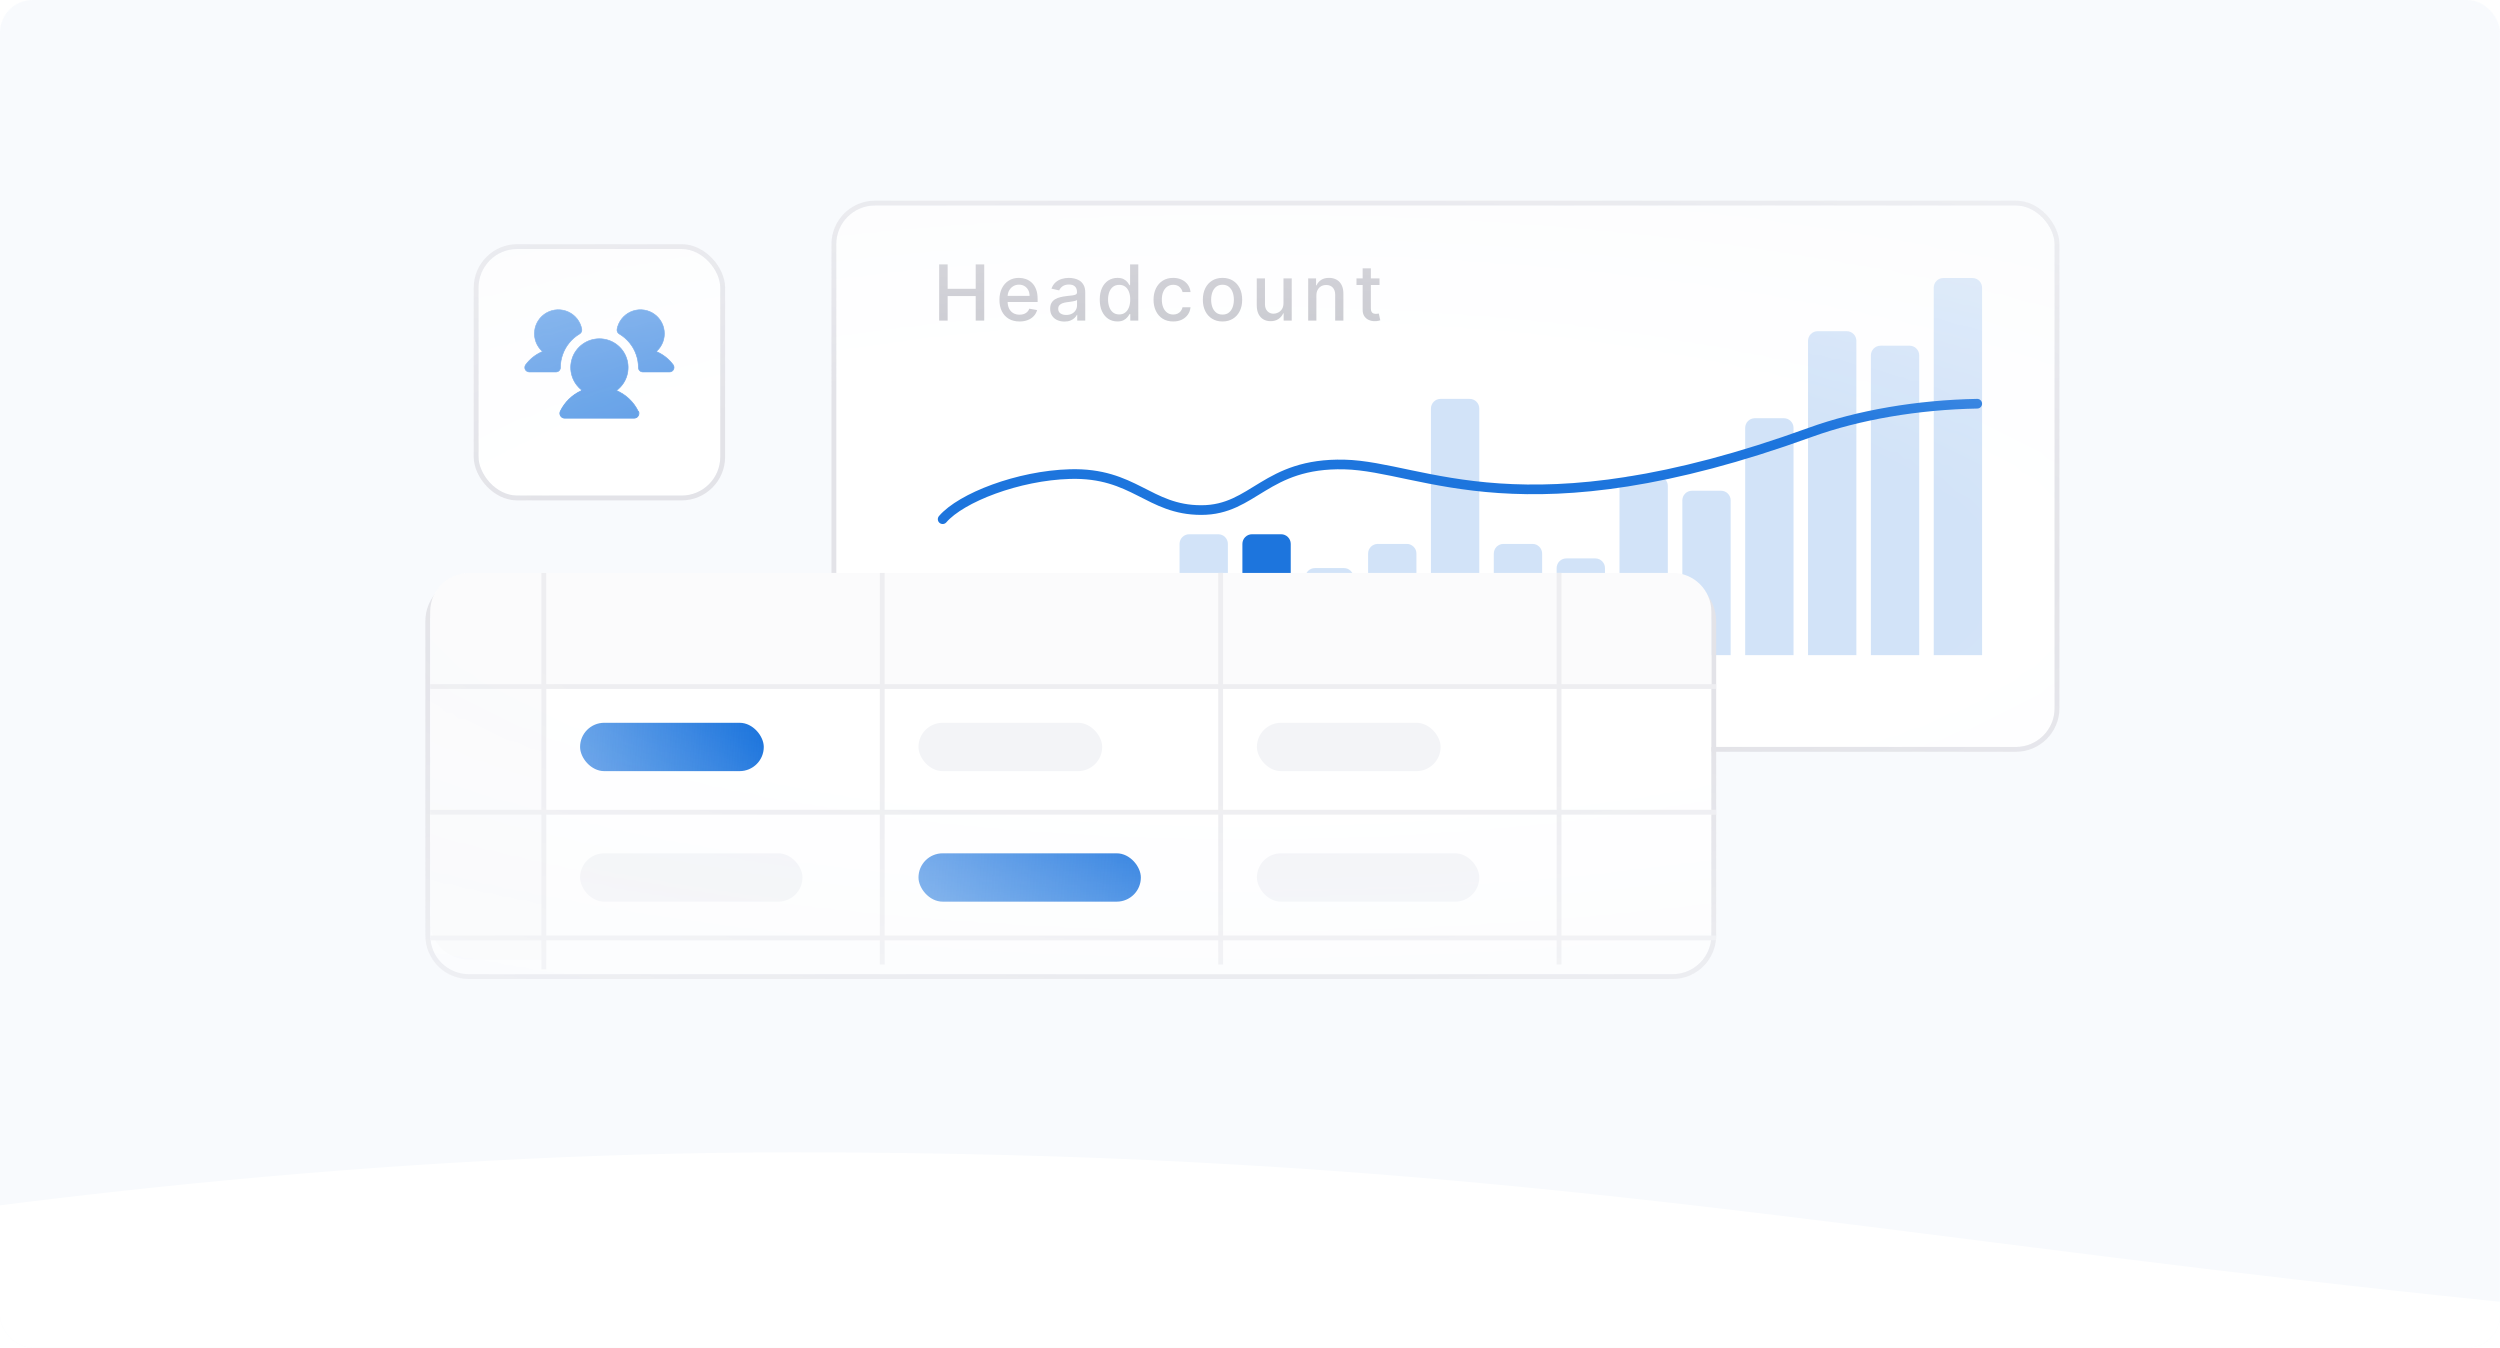 <svg width="384" height="207" viewBox="0 0 384 207" fill="none" xmlns="http://www.w3.org/2000/svg">
<g clip-path="url(#clip0_3271_10601)">
<rect width="384" height="207" rx="5" fill="white"/>
<rect width="384" height="207" rx="5" fill="#F3F7FD" fill-opacity="0.5"/>
<path d="M121.917 177C-6.336 177 -123 207.704 -123 207.704V224H687.654V212.792C330.5 212.792 303 177 121.917 177Z" fill="white"/>
<mask id="mask0_3271_10601" style="mask-type:alpha" maskUnits="userSpaceOnUse" x="49" y="13" width="286" height="150">
<path d="M49 13H334.149V163H49V13Z" fill="url(#paint0_radial_3271_10601)"/>
</mask>
<g mask="url(#mask0_3271_10601)">
<g filter="url(#filter0_d_3271_10601)">
<rect x="73.505" y="36.762" width="37.129" height="37.871" rx="5.941" fill="white"/>
<rect x="73.134" y="36.391" width="37.871" height="38.614" rx="6.312" stroke="#E3E3E8" stroke-width="0.743"/>
</g>
<g opacity="0.7">
<path d="M98.038 63.885C97.974 63.992 97.883 64.082 97.774 64.143C97.665 64.205 97.541 64.238 97.416 64.238H86.723C86.598 64.238 86.474 64.205 86.365 64.143C86.256 64.082 86.165 63.992 86.101 63.885C86.032 63.78 85.991 63.659 85.983 63.534C85.975 63.408 86 63.283 86.055 63.17C86.737 61.765 87.889 60.643 89.311 59.999C89.318 60.004 89.324 60.009 89.331 60.014L89.359 59.977L89.34 59.935C89.333 59.938 89.325 59.941 89.317 59.945L98.038 63.885ZM98.038 63.885C98.107 63.78 98.148 63.659 98.156 63.534M98.038 63.885L98.156 63.534M98.156 63.534C98.164 63.408 98.139 63.283 98.084 63.17L98.156 63.534ZM85.387 57.137H85.386H81.302C81.173 57.136 81.046 57.099 80.936 57.032C80.825 56.965 80.735 56.868 80.675 56.754C80.62 56.637 80.597 56.508 80.609 56.379C80.621 56.25 80.669 56.127 80.745 56.023C81.398 55.147 82.268 54.458 83.27 54.023L83.336 53.995L83.283 53.947C82.855 53.555 82.525 53.066 82.323 52.523C82.12 51.978 82.049 51.394 82.117 50.817C82.184 50.241 82.387 49.688 82.71 49.206C83.032 48.723 83.465 48.324 83.972 48.041C84.479 47.758 85.046 47.599 85.626 47.578C86.206 47.557 86.783 47.674 87.309 47.92C87.835 48.165 88.295 48.532 88.652 48.99C89.008 49.449 89.251 49.985 89.36 50.555C89.386 50.696 89.368 50.842 89.309 50.972C89.249 51.103 89.152 51.212 89.029 51.286C87.819 52.004 86.899 53.122 86.429 54.448C86.197 55.087 86.079 55.761 86.082 56.441L86.082 56.441C86.084 56.533 86.067 56.624 86.032 56.709C85.997 56.794 85.946 56.871 85.881 56.936C85.817 57.001 85.739 57.052 85.654 57.086C85.57 57.121 85.479 57.138 85.387 57.137ZM103.394 56.023L103.394 56.023C103.471 56.126 103.519 56.249 103.53 56.378C103.542 56.507 103.517 56.636 103.459 56.752C103.402 56.868 103.313 56.965 103.203 57.033C103.093 57.101 102.966 57.137 102.837 57.137L98.753 57.137L98.752 57.137C98.66 57.138 98.569 57.121 98.484 57.086C98.4 57.052 98.323 57.001 98.258 56.936C98.193 56.871 98.142 56.794 98.107 56.709C98.073 56.624 98.055 56.533 98.056 56.441L98.056 56.441C98.059 55.761 97.942 55.087 97.71 54.448C97.242 53.121 96.321 52.002 95.11 51.286C94.987 51.212 94.889 51.103 94.83 50.972C94.771 50.842 94.753 50.696 94.779 50.555C94.888 49.985 95.131 49.449 95.487 48.99C95.844 48.532 96.304 48.165 96.83 47.92C97.356 47.674 97.933 47.557 98.513 47.578C99.093 47.599 99.66 47.758 100.167 48.041C100.674 48.324 101.107 48.723 101.429 49.206C101.752 49.688 101.955 50.241 102.022 50.817C102.09 51.394 102.019 51.978 101.816 52.523C101.614 53.066 101.284 53.555 100.856 53.947L100.803 53.995L100.869 54.023C101.871 54.458 102.741 55.147 103.394 56.023ZM94.752 59.94L94.69 59.988L94.761 60.02C96.195 60.656 97.357 61.779 98.043 63.191L98.043 63.191C98.094 63.296 98.117 63.413 98.109 63.531C98.102 63.648 98.064 63.761 97.999 63.859L97.999 63.859L97.998 63.861C97.938 63.962 97.853 64.045 97.751 64.103C97.649 64.161 97.533 64.191 97.416 64.191H86.723C86.606 64.191 86.49 64.161 86.388 64.103C86.286 64.045 86.201 63.962 86.141 63.861L86.141 63.861L86.14 63.859C86.075 63.761 86.037 63.648 86.03 63.531C86.022 63.413 86.045 63.296 86.096 63.191L86.096 63.191C86.782 61.779 87.944 60.656 89.378 60.02L89.449 59.988L89.387 59.94C88.656 59.38 88.119 58.604 87.851 57.722C87.583 56.841 87.598 55.898 87.894 55.025C88.19 54.152 88.752 53.394 89.501 52.857C90.25 52.321 91.148 52.032 92.07 52.032C92.991 52.032 93.889 52.321 94.638 52.857C95.387 53.394 95.949 54.152 96.245 55.025C96.541 55.898 96.556 56.841 96.288 57.722C96.02 58.604 95.483 59.38 94.752 59.94Z" fill="#1D75DD" stroke="#1D75DD" stroke-width="0.093"/>
</g>
<g filter="url(#filter1_d_3271_10601)">
<rect x="128.456" y="30.079" width="187.129" height="83.168" rx="5.941" fill="white"/>
<rect x="128.084" y="29.708" width="187.871" height="83.911" rx="6.312" stroke="#E3E3E8" stroke-width="0.743"/>
</g>
<path d="M144.256 49.247V40.607H145.56V44.362H149.868V40.607H151.176V49.247H149.868V45.48H145.56V49.247H144.256ZM156.598 49.378C155.96 49.378 155.41 49.242 154.948 48.969C154.49 48.693 154.135 48.307 153.885 47.809C153.638 47.308 153.514 46.722 153.514 46.049C153.514 45.386 153.638 44.8 153.885 44.294C154.135 43.788 154.484 43.393 154.931 43.108C155.382 42.824 155.907 42.682 156.509 42.682C156.875 42.682 157.229 42.743 157.573 42.864C157.916 42.985 158.224 43.175 158.497 43.433C158.769 43.692 158.985 44.028 159.142 44.442C159.3 44.852 159.378 45.352 159.378 45.94V46.387H154.227V45.442H158.142C158.142 45.11 158.075 44.816 157.94 44.56C157.805 44.301 157.615 44.097 157.37 43.948C157.128 43.799 156.844 43.724 156.518 43.724C156.163 43.724 155.854 43.812 155.59 43.986C155.328 44.158 155.126 44.383 154.982 44.661C154.841 44.937 154.771 45.236 154.771 45.56V46.298C154.771 46.731 154.847 47.1 154.999 47.404C155.154 47.707 155.369 47.94 155.644 48.1C155.92 48.257 156.242 48.336 156.611 48.336C156.85 48.336 157.068 48.302 157.265 48.235C157.462 48.164 157.632 48.06 157.775 47.923C157.919 47.785 158.028 47.615 158.104 47.412L159.298 47.627C159.203 47.979 159.031 48.287 158.784 48.551C158.539 48.813 158.231 49.017 157.86 49.163C157.491 49.306 157.071 49.378 156.598 49.378ZM163.496 49.391C163.085 49.391 162.714 49.315 162.382 49.163C162.05 49.008 161.787 48.785 161.593 48.492C161.402 48.2 161.306 47.841 161.306 47.416C161.306 47.051 161.376 46.75 161.517 46.513C161.658 46.277 161.848 46.09 162.087 45.952C162.326 45.814 162.593 45.71 162.888 45.64C163.184 45.57 163.485 45.516 163.791 45.48C164.179 45.435 164.494 45.398 164.736 45.37C164.978 45.339 165.154 45.29 165.264 45.222C165.373 45.155 165.428 45.045 165.428 44.893V44.864C165.428 44.495 165.324 44.21 165.116 44.007C164.911 43.805 164.604 43.703 164.196 43.703C163.771 43.703 163.437 43.798 163.192 43.986C162.95 44.172 162.783 44.379 162.69 44.606L161.504 44.336C161.645 43.943 161.85 43.625 162.12 43.383C162.393 43.138 162.707 42.961 163.061 42.851C163.416 42.739 163.788 42.682 164.179 42.682C164.438 42.682 164.712 42.713 165.002 42.775C165.295 42.834 165.567 42.944 165.821 43.104C166.077 43.265 166.286 43.494 166.449 43.792C166.612 44.087 166.694 44.471 166.694 44.944V49.247H165.462V48.361H165.411C165.33 48.525 165.207 48.685 165.044 48.842C164.881 49 164.672 49.131 164.416 49.235C164.16 49.339 163.853 49.391 163.496 49.391ZM163.77 48.378C164.119 48.378 164.417 48.309 164.665 48.172C164.915 48.034 165.105 47.854 165.234 47.632C165.366 47.407 165.432 47.166 165.432 46.91V46.075C165.387 46.12 165.3 46.162 165.171 46.201C165.044 46.238 164.899 46.27 164.736 46.298C164.573 46.324 164.414 46.347 164.259 46.37C164.105 46.39 163.975 46.407 163.871 46.421C163.627 46.452 163.403 46.504 163.2 46.577C163.001 46.65 162.84 46.755 162.719 46.893C162.601 47.028 162.542 47.208 162.542 47.433C162.542 47.745 162.658 47.982 162.888 48.142C163.119 48.3 163.413 48.378 163.77 48.378ZM171.632 49.374C171.109 49.374 170.642 49.24 170.231 48.973C169.823 48.703 169.503 48.319 169.269 47.821C169.039 47.321 168.923 46.72 168.923 46.02C168.923 45.319 169.04 44.72 169.273 44.222C169.51 43.724 169.833 43.343 170.244 43.079C170.655 42.815 171.12 42.682 171.64 42.682C172.043 42.682 172.366 42.75 172.611 42.885C172.858 43.017 173.05 43.172 173.185 43.349C173.322 43.526 173.429 43.682 173.505 43.817H173.581V40.607H174.843V49.247H173.611V48.239H173.505C173.429 48.377 173.32 48.534 173.176 48.712C173.036 48.889 172.841 49.044 172.594 49.176C172.346 49.308 172.026 49.374 171.632 49.374ZM171.91 48.298C172.273 48.298 172.58 48.203 172.83 48.011C173.083 47.817 173.275 47.548 173.404 47.205C173.536 46.862 173.602 46.463 173.602 46.007C173.602 45.557 173.538 45.163 173.408 44.826C173.279 44.488 173.089 44.225 172.839 44.037C172.588 43.848 172.279 43.754 171.91 43.754C171.531 43.754 171.214 43.852 170.961 44.049C170.708 44.246 170.517 44.515 170.387 44.855C170.261 45.196 170.197 45.58 170.197 46.007C170.197 46.44 170.262 46.83 170.392 47.176C170.521 47.522 170.712 47.796 170.965 47.999C171.221 48.198 171.536 48.298 171.91 48.298ZM180.205 49.378C179.578 49.378 179.037 49.236 178.585 48.952C178.135 48.665 177.789 48.27 177.547 47.767C177.305 47.263 177.184 46.686 177.184 46.037C177.184 45.379 177.308 44.798 177.555 44.294C177.803 43.788 178.151 43.393 178.601 43.108C179.052 42.824 179.582 42.682 180.192 42.682C180.684 42.682 181.123 42.774 181.508 42.957C181.894 43.137 182.205 43.39 182.441 43.716C182.68 44.042 182.822 44.423 182.867 44.859H181.639C181.572 44.556 181.417 44.294 181.175 44.075C180.936 43.855 180.615 43.746 180.213 43.746C179.862 43.746 179.554 43.839 179.289 44.024C179.028 44.207 178.824 44.468 178.677 44.809C178.531 45.146 178.458 45.546 178.458 46.007C178.458 46.48 178.53 46.888 178.673 47.231C178.817 47.574 179.019 47.84 179.281 48.028C179.545 48.217 179.856 48.311 180.213 48.311C180.452 48.311 180.669 48.267 180.863 48.18C181.06 48.09 181.224 47.962 181.357 47.796C181.492 47.63 181.586 47.43 181.639 47.197H182.867C182.822 47.616 182.686 47.99 182.458 48.319C182.23 48.648 181.925 48.907 181.542 49.096C181.163 49.284 180.717 49.378 180.205 49.378ZM187.778 49.378C187.17 49.378 186.64 49.239 186.187 48.961C185.734 48.682 185.383 48.292 185.132 47.792C184.882 47.291 184.757 46.706 184.757 46.037C184.757 45.364 184.882 44.776 185.132 44.273C185.383 43.77 185.734 43.379 186.187 43.1C186.64 42.822 187.17 42.682 187.778 42.682C188.385 42.682 188.915 42.822 189.368 43.1C189.821 43.379 190.173 43.77 190.423 44.273C190.673 44.776 190.799 45.364 190.799 46.037C190.799 46.706 190.673 47.291 190.423 47.792C190.173 48.292 189.821 48.682 189.368 48.961C188.915 49.239 188.385 49.378 187.778 49.378ZM187.782 48.319C188.176 48.319 188.502 48.215 188.761 48.007C189.019 47.799 189.211 47.522 189.335 47.176C189.461 46.83 189.524 46.449 189.524 46.032C189.524 45.619 189.461 45.239 189.335 44.893C189.211 44.544 189.019 44.265 188.761 44.054C188.502 43.843 188.176 43.737 187.782 43.737C187.385 43.737 187.056 43.843 186.795 44.054C186.536 44.265 186.343 44.544 186.217 44.893C186.093 45.239 186.031 45.619 186.031 46.032C186.031 46.449 186.093 46.83 186.217 47.176C186.343 47.522 186.536 47.799 186.795 48.007C187.056 48.215 187.385 48.319 187.782 48.319ZM197.144 46.56V42.767H198.409V49.247H197.169V48.125H197.101C196.952 48.471 196.713 48.759 196.384 48.99C196.058 49.218 195.651 49.332 195.165 49.332C194.749 49.332 194.38 49.24 194.059 49.058C193.742 48.872 193.491 48.598 193.308 48.235C193.128 47.872 193.038 47.423 193.038 46.889V42.767H194.3V46.737C194.3 47.179 194.422 47.53 194.667 47.792C194.912 48.053 195.23 48.184 195.621 48.184C195.857 48.184 196.092 48.125 196.325 48.007C196.561 47.889 196.757 47.71 196.912 47.471C197.069 47.232 197.146 46.928 197.144 46.56ZM202.198 45.4V49.247H200.936V42.767H202.147V43.822H202.227C202.376 43.478 202.61 43.203 202.928 42.995C203.248 42.786 203.652 42.682 204.138 42.682C204.58 42.682 204.967 42.775 205.299 42.961C205.631 43.144 205.888 43.416 206.071 43.779C206.254 44.142 206.345 44.591 206.345 45.125V49.247H205.084V45.277C205.084 44.807 204.961 44.44 204.717 44.176C204.472 43.909 204.136 43.775 203.708 43.775C203.416 43.775 203.155 43.839 202.928 43.965C202.703 44.092 202.524 44.277 202.392 44.522C202.262 44.764 202.198 45.056 202.198 45.4ZM211.894 42.767V43.779H208.354V42.767H211.894ZM209.303 41.214H210.565V47.345C210.565 47.589 210.601 47.773 210.674 47.897C210.748 48.018 210.842 48.101 210.957 48.146C211.075 48.188 211.203 48.209 211.341 48.209C211.442 48.209 211.531 48.203 211.607 48.188C211.683 48.174 211.742 48.163 211.784 48.155L212.012 49.197C211.939 49.225 211.835 49.253 211.7 49.281C211.565 49.312 211.396 49.329 211.193 49.332C210.862 49.337 210.552 49.278 210.265 49.155C209.978 49.031 209.746 48.84 209.569 48.581C209.392 48.322 209.303 47.997 209.303 47.606V41.214Z" fill="#C9C9CF"/>
<g opacity="0.2">
<path d="M132.911 96.911C132.911 96.091 133.576 95.426 134.396 95.426H138.852C139.672 95.426 140.337 96.091 140.337 96.911V100.624H132.911V96.911Z" fill="#1D75DD"/>
</g>
<g opacity="0.2">
<path d="M142.565 96.911C142.565 96.091 143.23 95.426 144.05 95.426H148.505C149.326 95.426 149.99 96.091 149.99 96.911V100.624H142.565V96.911Z" fill="#1D75DD"/>
</g>
<g opacity="0.2">
<path d="M152.218 98.396C152.218 97.576 152.883 96.911 153.703 96.911H158.159C158.979 96.911 159.644 97.576 159.644 98.396V100.624H152.218V98.396Z" fill="#1D75DD"/>
</g>
<g opacity="0.2">
<path d="M161.872 93.198C161.872 92.378 162.537 91.713 163.357 91.713H167.812C168.632 91.713 169.297 92.378 169.297 93.198V100.624H161.872V93.198Z" fill="#1D75DD"/>
</g>
<g opacity="0.2">
<path d="M171.525 93.941C171.525 93.12 172.19 92.455 173.01 92.455H177.465C178.286 92.455 178.951 93.12 178.951 93.941V100.624H171.525V93.941Z" fill="#1D75DD"/>
</g>
<g opacity="0.2">
<path d="M181.178 83.544C181.178 82.724 181.843 82.059 182.664 82.059H187.119C187.939 82.059 188.604 82.724 188.604 83.544V100.624H181.178V83.544Z" fill="#1D75DD"/>
</g>
<path d="M190.832 83.544C190.832 82.724 191.497 82.059 192.317 82.059H196.773C197.593 82.059 198.258 82.724 198.258 83.544V100.624H190.832V83.544Z" fill="#1D75DD"/>
<g opacity="0.2">
<path d="M200.485 88.743C200.485 87.922 201.15 87.257 201.971 87.257H206.426C207.246 87.257 207.911 87.922 207.911 88.743V100.624H200.485V88.743Z" fill="#1D75DD"/>
</g>
<g opacity="0.2">
<path d="M210.139 85.03C210.139 84.209 210.804 83.544 211.624 83.544H216.08C216.9 83.544 217.565 84.209 217.565 85.03V100.624H210.139V85.03Z" fill="#1D75DD"/>
</g>
<g opacity="0.2">
<path d="M219.792 62.752C219.792 61.932 220.457 61.267 221.277 61.267H225.733C226.553 61.267 227.218 61.932 227.218 62.752V100.624H219.792V62.752Z" fill="#1D75DD"/>
</g>
<g opacity="0.2">
<path d="M229.446 85.03C229.446 84.209 230.111 83.544 230.931 83.544H235.386C236.207 83.544 236.872 84.209 236.872 85.03V100.624H229.446V85.03Z" fill="#1D75DD"/>
</g>
<g opacity="0.2">
<path d="M239.099 87.257C239.099 86.437 239.764 85.772 240.585 85.772H245.04C245.86 85.772 246.525 86.437 246.525 87.257V100.624H239.099V87.257Z" fill="#1D75DD"/>
</g>
<g opacity="0.2">
<path d="M248.753 74.634C248.753 73.813 249.418 73.148 250.238 73.148H254.693C255.514 73.148 256.178 73.813 256.178 74.634V100.624H248.753V74.634Z" fill="#1D75DD"/>
</g>
<g opacity="0.2">
<path d="M258.406 76.861C258.406 76.041 259.071 75.376 259.891 75.376H264.347C265.167 75.376 265.832 76.041 265.832 76.861V100.624H258.406V76.861Z" fill="#1D75DD"/>
</g>
<g opacity="0.2">
<path d="M268.06 65.723C268.06 64.903 268.724 64.237 269.545 64.237H274C274.82 64.237 275.485 64.903 275.485 65.723V100.624H268.06V65.723Z" fill="#1D75DD"/>
</g>
<g opacity="0.2">
<path d="M277.713 52.356C277.713 51.536 278.378 50.871 279.198 50.871H283.654C284.474 50.871 285.139 51.536 285.139 52.356V100.624H277.713V52.356Z" fill="#1D75DD"/>
</g>
<g opacity="0.2">
<path d="M287.367 54.584C287.367 53.764 288.032 53.099 288.852 53.099H293.307C294.128 53.099 294.792 53.764 294.792 54.584V100.624H287.367V54.584Z" fill="#1D75DD"/>
</g>
<g opacity="0.2">
<path d="M297.02 44.188C297.02 43.368 297.685 42.703 298.505 42.703H302.961C303.781 42.703 304.446 43.368 304.446 44.188V100.624H297.02V44.188Z" fill="#1D75DD"/>
</g>
<path d="M144.792 79.748C147.643 76.439 156.4 73.048 164.323 72.821C174.227 72.537 176.417 78.346 184.52 78.346C192.623 78.346 194.338 71.063 206.492 71.347C218.647 71.63 233.901 82.431 278.043 66.415C285.452 63.727 294.623 62.175 303.703 62.01" stroke="#1D75DD" stroke-width="1.485" stroke-linecap="round"/>
<g filter="url(#filter2_d_3271_10601)">
<path d="M66.079 93.941C66.079 90.66 68.739 88 72.02 88H256.921C260.202 88 262.862 90.66 262.862 93.941V142.208C262.862 145.489 260.202 148.148 256.921 148.148H72.02C68.739 148.148 66.079 145.489 66.079 142.208V93.941Z" fill="white"/>
<path d="M256.921 87.629H72.02C68.534 87.629 65.708 90.454 65.708 93.941V142.208C65.708 145.694 68.534 148.52 72.02 148.52H256.921C260.407 148.52 263.233 145.694 263.233 142.208V93.941C263.233 90.454 260.407 87.629 256.921 87.629Z" stroke="#E3E3E8" stroke-width="0.743"/>
</g>
<rect x="89.099" y="111.02" width="28.218" height="7.426" rx="3.713" fill="url(#paint1_linear_3271_10601)"/>
<rect x="141.079" y="131.069" width="34.158" height="7.426" rx="3.713" fill="url(#paint2_linear_3271_10601)"/>
<rect x="141.079" y="111.02" width="28.218" height="7.426" rx="3.713" fill="#F3F4F7"/>
<rect x="193.06" y="111.02" width="28.218" height="7.426" rx="3.713" fill="#F3F4F7"/>
<rect x="89.099" y="131.069" width="34.158" height="7.426" rx="3.713" fill="#F3F4F7"/>
<rect x="193.06" y="131.069" width="34.158" height="7.426" rx="3.713" fill="#F3F4F7"/>
<path d="M256.921 88C260.202 88 262.862 90.66 262.862 93.941L262.862 105.079L66.079 105.079L66.079 93.941C66.079 90.66 68.739 88 72.02 88L256.921 88Z" fill="#FBFBFC"/>
<path d="M83.901 105.822L83.901 147.406L72.02 147.406C68.739 147.406 66.079 144.746 66.079 141.465L66.079 105.822L83.901 105.822Z" fill="#FBFBFC"/>
<rect x="66.079" y="105.079" width="197.525" height="0.743" fill="#EEEEF1"/>
<rect x="66.079" y="124.386" width="197.525" height="0.743" fill="#EEEEF1"/>
<rect x="66.079" y="143.693" width="197.525" height="0.743" fill="#EEEEF1"/>
<rect width="0.743" height="60.891" transform="matrix(1 0 0 -1 83.158 148.891)" fill="#EEEEF1"/>
<rect width="0.743" height="60.148" transform="matrix(1 0 0 -1 135.139 148.148)" fill="#EEEEF1"/>
<rect width="0.743" height="60.148" transform="matrix(1 0 0 -1 187.119 148.148)" fill="#EEEEF1"/>
<rect width="0.743" height="60.148" transform="matrix(1 0 0 -1 239.099 148.148)" fill="#EEEEF1"/>
</g>
</g>
<defs>
<filter id="filter0_d_3271_10601" x="68.307" y="33.05" width="47.525" height="48.267" filterUnits="userSpaceOnUse" color-interpolation-filters="sRGB">
<feFlood flood-opacity="0" result="BackgroundImageFix"/>
<feColorMatrix in="SourceAlpha" type="matrix" values="0 0 0 0 0 0 0 0 0 0 0 0 0 0 0 0 0 0 127 0" result="hardAlpha"/>
<feOffset dy="1.485"/>
<feGaussianBlur stdDeviation="2.228"/>
<feColorMatrix type="matrix" values="0 0 0 0 0.243 0 0 0 0 0.298 0 0 0 0 0.357 0 0 0 0.08 0"/>
<feBlend mode="normal" in2="BackgroundImageFix" result="effect1_dropShadow_3271_10601"/>
<feBlend mode="normal" in="SourceGraphic" in2="effect1_dropShadow_3271_10601" result="shape"/>
</filter>
<filter id="filter1_d_3271_10601" x="123.257" y="26.366" width="197.525" height="93.564" filterUnits="userSpaceOnUse" color-interpolation-filters="sRGB">
<feFlood flood-opacity="0" result="BackgroundImageFix"/>
<feColorMatrix in="SourceAlpha" type="matrix" values="0 0 0 0 0 0 0 0 0 0 0 0 0 0 0 0 0 0 127 0" result="hardAlpha"/>
<feOffset dy="1.485"/>
<feGaussianBlur stdDeviation="2.228"/>
<feColorMatrix type="matrix" values="0 0 0 0 0.243 0 0 0 0 0.298 0 0 0 0 0.357 0 0 0 0.08 0"/>
<feBlend mode="normal" in2="BackgroundImageFix" result="effect1_dropShadow_3271_10601"/>
<feBlend mode="normal" in="SourceGraphic" in2="effect1_dropShadow_3271_10601" result="shape"/>
</filter>
<filter id="filter2_d_3271_10601" x="60.881" y="84.287" width="207.178" height="70.545" filterUnits="userSpaceOnUse" color-interpolation-filters="sRGB">
<feFlood flood-opacity="0" result="BackgroundImageFix"/>
<feColorMatrix in="SourceAlpha" type="matrix" values="0 0 0 0 0 0 0 0 0 0 0 0 0 0 0 0 0 0 127 0" result="hardAlpha"/>
<feOffset dy="1.485"/>
<feGaussianBlur stdDeviation="2.228"/>
<feColorMatrix type="matrix" values="0 0 0 0 0.243 0 0 0 0 0.298 0 0 0 0 0.357 0 0 0 0.08 0"/>
<feBlend mode="normal" in2="BackgroundImageFix" result="effect1_dropShadow_3271_10601"/>
<feBlend mode="normal" in="SourceGraphic" in2="effect1_dropShadow_3271_10601" result="shape"/>
</filter>
<radialGradient id="paint0_radial_3271_10601" cx="0" cy="0" r="1" gradientUnits="userSpaceOnUse" gradientTransform="translate(191.574 88) rotate(90) scale(75 250.109)">
<stop/>
<stop offset="0.453"/>
<stop offset="1" stop-opacity="0.42"/>
</radialGradient>
<linearGradient id="paint1_linear_3271_10601" x1="117.317" y1="118.445" x2="88.745" y2="116.651" gradientUnits="userSpaceOnUse">
<stop stop-color="#1D75DD"/>
<stop offset="1" stop-color="#1D75DD" stop-opacity="0.72"/>
</linearGradient>
<linearGradient id="paint2_linear_3271_10601" x1="175.238" y1="138.495" x2="140.714" y2="135.87" gradientUnits="userSpaceOnUse">
<stop stop-color="#1D75DD"/>
<stop offset="1" stop-color="#1D75DD" stop-opacity="0.72"/>
</linearGradient>
<clipPath id="clip0_3271_10601">
<rect width="384" height="207" rx="5" fill="white"/>
</clipPath>
</defs>
</svg>
